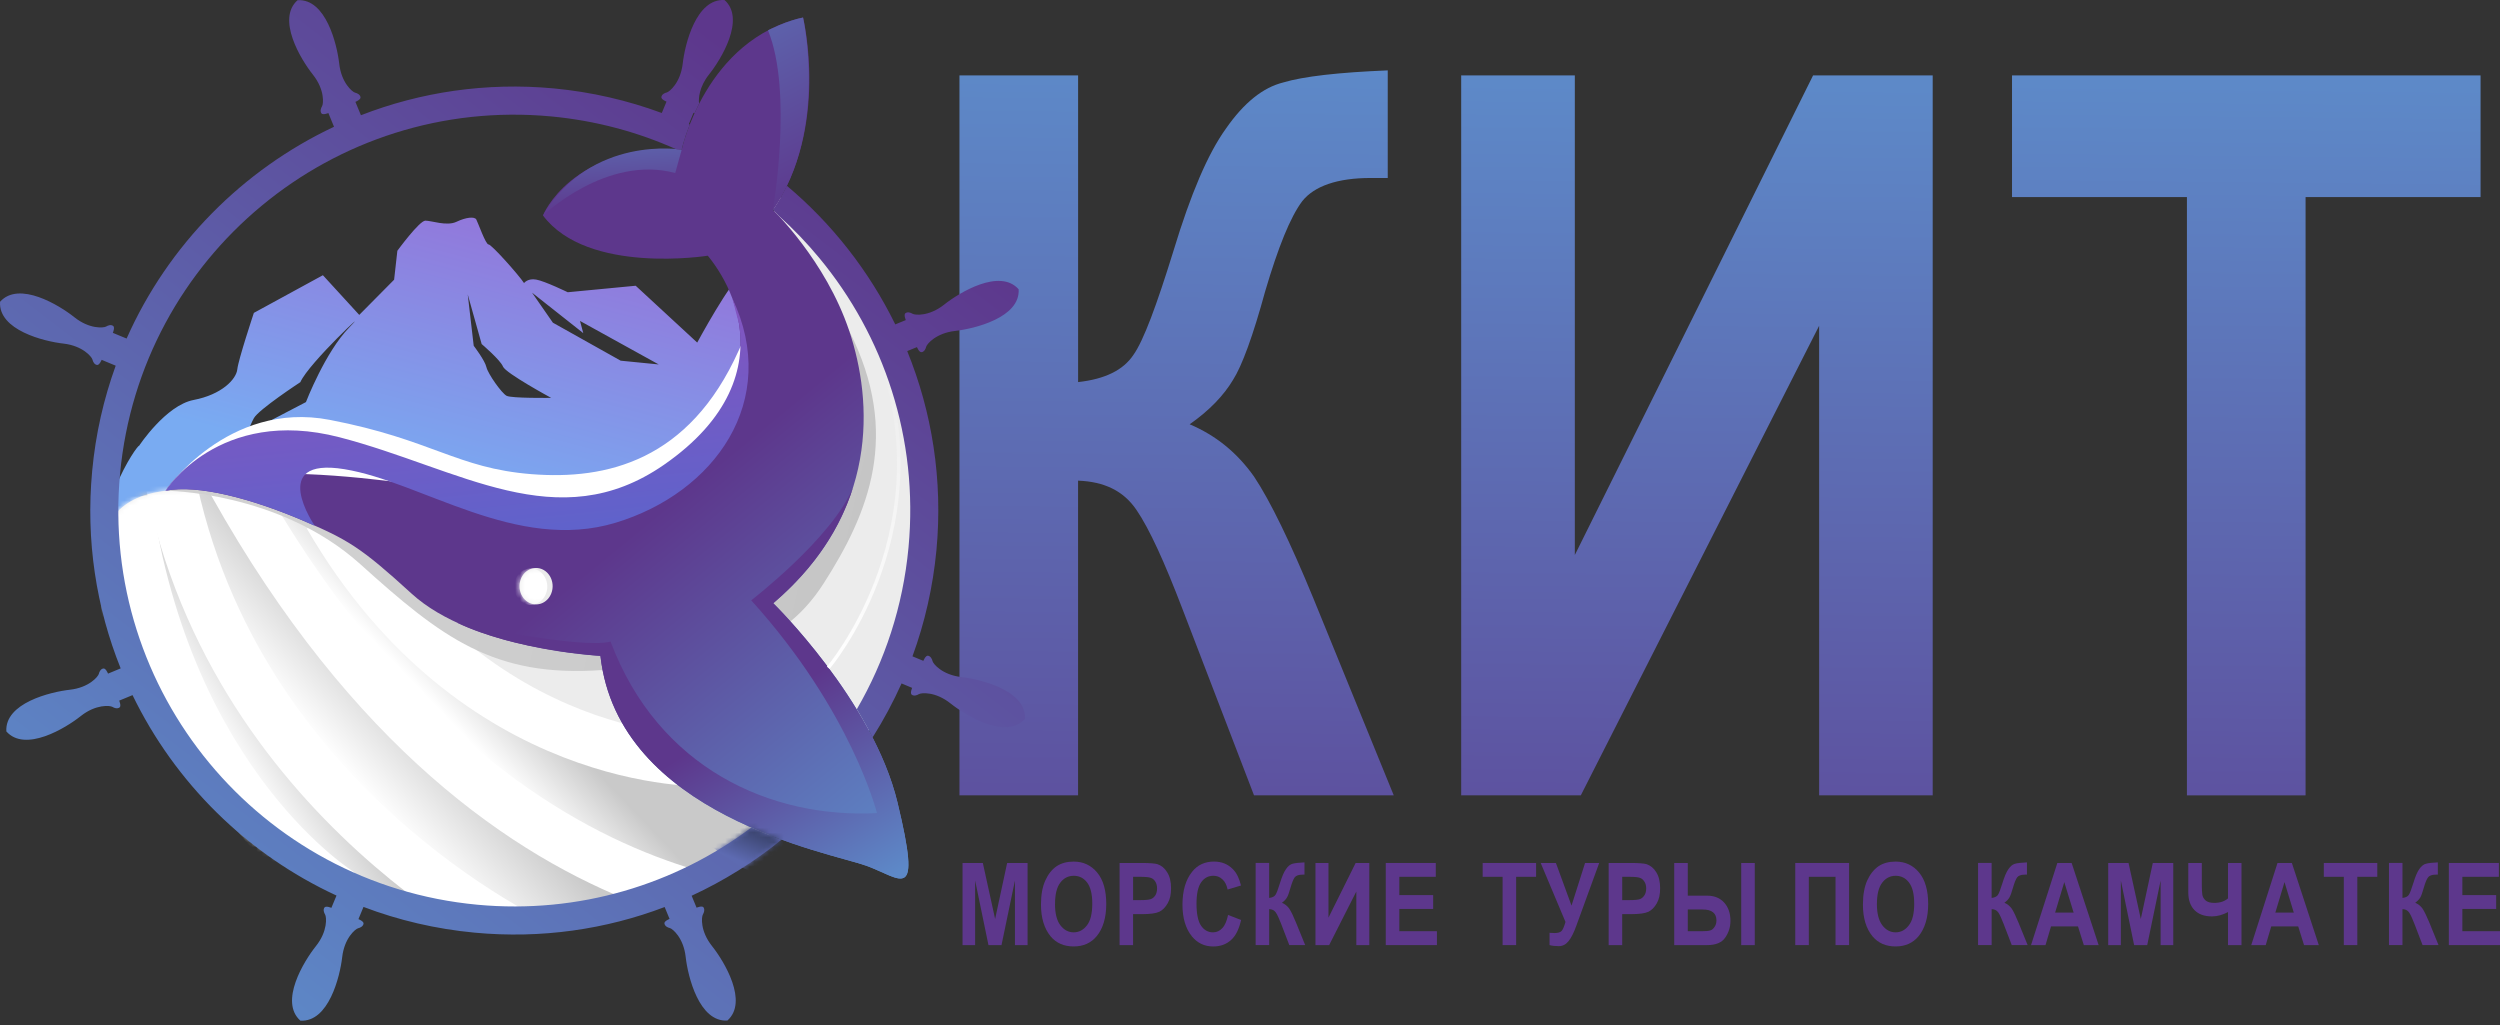 <svg width="512" height="210" viewBox="0 0 512 210" fill="none" xmlns="http://www.w3.org/2000/svg">
<rect x="0" y="0" width="512" height="210" fill="#333333" stroke="none"/>
<path d="M197.13 193.558V176.736H201.283L203.802 188.205L206.264 176.736H210.449V193.558H207.86V180.329L205.108 193.558H202.438L199.707 180.329V193.558H197.13Z" fill="#5D378C"/>
<path d="M213.193 185.241C213.193 183.244 213.495 181.603 214.091 180.304C214.675 179.01 215.442 178.054 216.414 177.389C217.382 176.76 218.525 176.454 219.889 176.454C221.861 176.454 223.457 177.201 224.707 178.704C225.956 180.206 226.56 182.366 226.56 185.143C226.56 187.919 225.907 190.148 224.588 191.745C223.433 193.121 221.881 193.831 219.889 193.831C217.896 193.831 216.32 193.141 215.165 191.765C213.858 190.169 213.193 187.997 213.193 185.232V185.241ZM216.063 185.147C216.063 187.07 216.435 188.531 217.161 189.487C217.896 190.455 218.807 190.944 219.893 190.944C220.979 190.944 221.889 190.455 222.624 189.487C223.347 188.552 223.698 187.074 223.698 185.077C223.698 183.081 223.347 181.692 222.649 180.749C221.938 179.814 221.028 179.361 219.897 179.361C218.766 179.361 217.855 179.839 217.145 180.774C216.422 181.717 216.071 183.179 216.071 185.147H216.063Z" fill="#5D378C"/>
<path d="M229.292 193.558V176.736H233.746C235.416 176.736 236.498 176.83 237.013 176.968C237.842 177.25 238.519 177.785 239.03 178.638C239.577 179.479 239.834 180.586 239.834 181.929C239.834 183.154 239.626 184.159 239.144 184.987C238.679 185.804 238.119 186.388 237.429 186.727C236.731 187.053 235.551 187.217 233.861 187.217H232.052V193.562H229.288L229.292 193.558ZM232.056 179.569V184.342H233.583C234.62 184.342 235.322 184.273 235.694 184.134C236.078 183.995 236.359 183.738 236.617 183.362C236.849 182.979 236.968 182.509 236.968 181.95C236.968 181.39 236.849 180.933 236.596 180.537C236.363 180.165 236.061 179.908 235.698 179.79C235.326 179.639 234.579 179.569 233.399 179.569H232.056Z" fill="#5D378C"/>
<path d="M251.504 187.376L254.174 188.413C253.753 190.291 253.076 191.679 252.087 192.541C251.108 193.414 249.907 193.835 248.47 193.835C246.686 193.835 245.228 193.145 244.105 191.769C242.811 190.172 242.17 188 242.17 185.281C242.17 182.411 242.835 180.181 244.13 178.56C245.228 177.148 246.755 176.449 248.633 176.449C250.185 176.449 251.479 176.964 252.508 178.026C253.267 178.773 253.802 179.904 254.153 181.349L251.414 182.178C251.226 181.255 250.879 180.557 250.352 180.092C249.838 179.589 249.209 179.357 248.498 179.357C247.482 179.357 246.645 179.789 246.012 180.675C245.371 181.574 245.044 183.019 245.044 185.073C245.044 187.127 245.346 188.69 245.987 189.601C246.616 190.499 247.433 190.944 248.425 190.944C249.16 190.944 249.789 190.662 250.328 190.083C250.875 189.511 251.25 188.625 251.508 187.376H251.504Z" fill="#5D378C"/>
<path d="M257.159 193.557V176.735H259.923V183.897C260.564 183.827 260.984 183.615 261.217 183.268C261.45 182.929 261.752 182.112 262.152 180.818C262.561 179.499 262.957 178.568 263.377 177.985C263.798 177.368 264.251 177.017 264.72 176.898C265.186 176.76 266.015 176.666 267.158 176.617V179.124H266.762C265.99 179.124 265.443 179.311 265.165 179.671C264.884 180.042 264.606 180.745 264.304 181.782C264.022 182.807 263.757 183.521 263.545 183.848C263.336 184.199 263.01 184.546 262.54 184.885C263.148 185.142 263.638 185.538 264.047 186.097C264.418 186.669 264.888 187.625 265.423 188.943L267.301 193.553H264.047L262.377 189.201C261.944 188.094 261.597 187.322 261.291 186.877C260.984 186.432 260.544 186.212 259.927 186.187V193.549H257.163L257.159 193.557Z" fill="#5D378C"/>
<path d="M269.408 193.558V176.736H272.07V187.935L277.635 176.736H280.432V193.558H277.774V182.582L272.209 193.558H269.408Z" fill="#5D378C"/>
<path d="M283.804 193.558V176.736H294.048V179.569H286.581V183.317H293.51V186.151H286.581V190.712H294.281V193.558H283.804Z" fill="#5D378C"/>
<path d="M307.731 193.558V179.569H303.648V176.736H314.59V179.569H310.507V193.558H307.731Z" fill="#5D378C"/>
<path d="M320.609 188.809L315.533 176.736H318.649L321.846 185.473L324.622 176.736H327.517L322.862 189.511C322.303 191.087 321.731 192.169 321.192 192.802C320.658 193.443 320.012 193.77 319.269 193.77C318.526 193.77 317.906 193.701 317.346 193.562V191.042C317.812 191.067 318.138 191.087 318.396 191.087C319.061 191.087 319.527 190.949 319.808 190.667C320.065 190.385 320.343 189.769 320.613 188.813L320.609 188.809Z" fill="#5D378C"/>
<path d="M329.452 193.558V176.736H333.919C335.589 176.736 336.659 176.83 337.186 176.968C338.002 177.25 338.692 177.785 339.203 178.638C339.738 179.479 339.995 180.586 339.995 181.929C339.995 183.154 339.787 184.159 339.317 184.987C338.852 185.804 338.28 186.388 337.602 186.727C336.892 187.053 335.724 187.217 334.034 187.217H332.225V193.562H329.448L329.452 193.558ZM332.229 179.569V184.342H333.756C334.781 184.342 335.495 184.273 335.867 184.134C336.238 183.995 336.52 183.738 336.777 183.362C337.022 182.979 337.141 182.509 337.141 181.95C337.141 181.39 337.022 180.933 336.757 180.537C336.524 180.165 336.222 179.908 335.871 179.79C335.499 179.639 334.74 179.569 333.572 179.569H332.229Z" fill="#5D378C"/>
<path d="M342.882 193.558V176.736H345.658V183.432H349.603C351.085 183.432 352.24 183.897 353.102 184.844C353.955 185.779 354.396 187.025 354.396 188.576C354.396 189.838 354.045 190.989 353.334 192.006C352.657 193.031 351.411 193.558 349.623 193.558H342.882ZM345.658 186.265V190.712H348.598C349.37 190.712 349.905 190.667 350.268 190.548C350.595 190.455 350.897 190.222 351.154 189.814C351.411 189.442 351.526 188.997 351.526 188.507C351.526 187.025 350.591 186.265 348.712 186.265H345.654H345.658ZM356.601 193.558V176.736H359.377V193.558H356.601Z" fill="#5D378C"/>
<path d="M370.446 193.558H367.669V176.736H378.694V193.558H375.917V179.569H370.446V193.558Z" fill="#5D378C"/>
<path d="M381.528 185.241C381.528 183.244 381.83 181.603 382.414 180.304C383.01 179.01 383.777 178.054 384.745 177.389C385.7 176.76 386.856 176.454 388.22 176.454C390.192 176.454 391.788 177.201 393.038 178.704C394.275 180.21 394.891 182.366 394.891 185.143C394.891 187.919 394.226 190.148 392.919 191.745C391.764 193.121 390.212 193.831 388.22 193.831C386.227 193.831 384.651 193.141 383.496 191.765C382.177 190.169 381.524 187.997 381.524 185.232L381.528 185.241ZM384.386 185.147C384.386 187.07 384.77 188.531 385.492 189.487C386.227 190.455 387.138 190.944 388.224 190.944C389.31 190.944 390.22 190.455 390.943 189.487C391.678 188.552 392.029 187.074 392.029 185.077C392.029 183.081 391.678 181.692 390.968 180.749C390.269 179.814 389.347 179.361 388.228 179.361C387.109 179.361 386.186 179.839 385.476 180.774C384.753 181.717 384.39 183.179 384.39 185.147H384.386Z" fill="#5D378C"/>
<path d="M405.107 193.557V176.735H407.883V183.897C408.512 183.827 408.945 183.615 409.177 183.268C409.41 182.929 409.712 182.112 410.112 180.818C410.521 179.499 410.917 178.568 411.337 177.985C411.758 177.368 412.211 177.017 412.681 176.898C413.146 176.76 413.975 176.666 415.118 176.617V179.124H414.722C413.951 179.124 413.403 179.311 413.126 179.671C412.844 180.042 412.566 180.745 412.264 181.782C411.974 182.807 411.717 183.521 411.505 183.848C411.297 184.199 410.97 184.546 410.5 184.885C411.109 185.142 411.599 185.538 412.007 186.097C412.379 186.669 412.848 187.625 413.383 188.943L415.261 193.553H412.007L410.337 189.201C409.904 188.094 409.557 187.322 409.251 186.877C408.949 186.432 408.492 186.212 407.887 186.187V193.549H405.111L405.107 193.557Z" fill="#5D378C"/>
<path d="M429.801 193.558H426.767L425.567 189.72H420.051L418.92 193.558H415.955L421.345 176.736H424.272L429.801 193.558ZM424.681 186.906L422.766 180.655L420.888 186.906H424.681Z" fill="#5D378C"/>
<path d="M431.76 193.558V176.736H435.925L438.436 188.205L440.894 176.736H445.083V193.558H442.495V180.329L439.751 193.558H437.068L434.353 180.329V193.558H431.76Z" fill="#5D378C"/>
<path d="M448.162 182.746V176.74H450.927V181.194C450.927 182.137 450.971 182.815 451.045 183.293C451.139 183.738 451.359 184.11 451.735 184.436C452.107 184.738 452.67 184.914 453.474 184.914C454.654 184.914 455.585 184.599 456.296 183.991V176.736H459.06V193.558H456.296V186.792C455.189 187.376 454.103 187.678 453.005 187.678C451.478 187.678 450.273 187.258 449.424 186.384C448.583 185.522 448.162 184.318 448.162 182.746Z" fill="#5D378C"/>
<path d="M474.89 193.558H471.868L470.668 189.72H465.152L464.021 193.558H461.056L466.434 176.736H469.374L474.89 193.558ZM469.77 186.906L467.867 180.655L465.989 186.906H469.77Z" fill="#5D378C"/>
<path d="M480.009 193.558V179.569H475.918V176.736H486.869V179.569H482.778V193.558H480.009Z" fill="#5D378C"/>
<path d="M489.262 193.557V176.735H492.026V183.897C492.667 183.827 493.088 183.615 493.32 183.268C493.553 182.929 493.867 182.112 494.263 180.818C494.66 179.499 495.056 178.568 495.476 177.985C495.909 177.368 496.35 177.017 496.819 176.898C497.297 176.76 498.114 176.666 499.269 176.617V179.124H498.861C498.089 179.124 497.554 179.311 497.273 179.671C496.983 180.042 496.701 180.745 496.399 181.782C496.117 182.807 495.864 183.521 495.652 183.848C495.431 184.199 495.105 184.546 494.635 184.885C495.243 185.142 495.742 185.538 496.142 186.097C496.513 186.669 496.983 187.625 497.53 188.943L499.408 193.553H496.142L494.472 189.201C494.051 188.094 493.692 187.322 493.386 186.877C493.083 186.432 492.638 186.212 492.022 186.187V193.549H489.258L489.262 193.557Z" fill="#5D378C"/>
<path d="M501.523 193.558V176.736H511.767V179.569H504.287V183.317H511.216V186.151H504.287V190.712H512V193.558H501.523Z" fill="#5D378C"/>
<path d="M196.497 162.89V15.444H220.795V78.253C226.348 77.637 230.059 75.779 232.121 72.688C234.175 69.805 236.858 62.607 240.357 51.281C243.856 39.742 247.355 31.507 251.054 26.362C254.766 21.009 258.685 17.914 262.801 16.89C266.921 15.652 274.115 14.823 284.208 14.415V36.451H280.709C273.919 36.451 269.183 38.097 266.709 41.188C264.234 44.478 261.764 50.66 259.09 59.724C256.615 68.776 254.353 74.958 252.5 77.841C250.646 80.932 247.763 84.01 243.644 86.893C248.996 89.167 253.324 92.666 256.828 97.603C260.119 102.547 264.234 110.995 268.971 122.521L285.441 162.886H256.824L242.194 124.787C238.495 115.115 235.404 108.316 232.734 104.409C230.051 100.489 226.144 98.648 220.787 98.436V162.89H196.489H196.497Z" fill="url(#paint0_linear_596_5)"/>
<path d="M299.25 162.89V15.444H322.524V113.669L371.32 15.444H395.818V162.89H372.557V66.726L323.749 162.89H299.25Z" fill="url(#paint1_linear_596_5)"/>
<path d="M447.884 162.89V40.362H412.06V15.444H508.019V40.362H472.182V162.89H447.884Z" fill="url(#paint2_linear_596_5)"/>
<path fill-rule="evenodd" clip-rule="evenodd" d="M165.327 66.576C163.518 63.612 161.371 60.231 160.497 59.1C158.909 57.022 153.274 56.675 151.596 56.838C149.926 56.989 142.789 70.161 142.789 70.161L130.189 58.52L116.27 59.851C116.27 59.851 111.591 57.577 109.831 57.263C108.071 56.936 107.324 57.973 107.324 57.973C106.226 56.295 100.628 50.015 100.056 50.064C99.484 50.121 97.896 45.597 97.549 44.956C97.198 44.315 95.471 44.478 93.491 45.422C91.506 46.377 88.346 45.177 87.109 45.189C85.872 45.214 81.38 51.358 81.38 51.358L80.715 57.283L73.574 64.493L66.13 56.364L51.991 64.077C51.991 64.077 48.818 73.607 48.598 75.648C48.377 77.69 45.389 80.817 39.66 81.912C33.932 83.018 28.485 91.303 28.485 91.303C28.146 91.058 18.71 104.344 20.249 120.631C30.551 138.176 38.272 99.914 72.373 101.371C92.311 102.257 118.883 110.762 139.278 101.767C150.265 96.925 157.606 80.234 165.421 75.183L166.671 73.852C184.428 45.736 165.646 63.236 167.757 65.731C153.78 80.719 179.063 55.16 165.331 66.584L165.327 66.576ZM42.698 94.818L50.06 91.74L53.71 87.015L62.656 82.349C62.656 82.349 66.62 72.059 71.557 67.033C76.493 62.007 63.227 74.346 61.512 78.266C61.512 78.266 52.963 83.863 51.995 85.639C51.027 87.416 50.807 88.73 50.105 89.277C49.394 89.825 42.698 94.818 42.698 94.818ZM95.789 60.276L97.014 70.81C97.014 70.81 99.313 73.819 99.615 75.183C99.93 76.559 102.743 80.536 103.755 81.062C104.772 81.597 112.877 81.483 112.877 81.483C112.877 81.483 103.531 76.42 103.008 75.069C102.481 73.725 98.643 70.459 98.643 70.459L95.785 60.276H95.789ZM108.961 59.937L113.232 66.086L127.114 73.868L134.909 74.64L118.785 65.727L119.45 68.221L108.961 59.937Z" fill="url(#paint3_linear_596_5)"/>
<path fill-rule="evenodd" clip-rule="evenodd" d="M20.311 117.719C20.499 124.942 24.125 129.956 24.125 129.956C24.125 129.956 32.348 160.95 55.364 174.649C78.38 188.331 105.956 193.851 128.67 186.535C151.372 179.21 175.298 159.55 180.794 143.544C186.278 127.551 191.761 111.848 189.405 97.525C187.037 83.197 179.957 62.856 173.702 55.086C167.447 47.316 157.243 38.019 157.243 38.019L162.269 58.132L162.723 95.324L145.354 119.704L122.803 127.939L100.24 121.231L69.152 103.241C43.078 100.734 19.703 93.372 20.307 117.719H20.311Z" fill="#ECECEC"/>
<mask id="mask0_596_5" style="mask-type:luminance" maskUnits="userSpaceOnUse" x="20" y="38" width="170" height="152">
<path d="M20.311 117.719C20.499 124.942 24.125 129.956 24.125 129.956C24.125 129.956 32.348 160.95 55.364 174.649C78.38 188.331 105.956 193.851 128.67 186.535C151.372 179.21 175.298 159.55 180.794 143.544C186.278 127.551 191.761 111.848 189.405 97.525C187.037 83.197 179.957 62.856 173.702 55.086C167.447 47.316 157.243 38.019 157.243 38.019L162.269 58.132L162.723 95.324L145.354 119.704L122.803 127.939L100.24 121.231L69.152 103.241C43.078 100.734 19.703 93.372 20.307 117.719H20.311Z" fill="white"/>
</mask>
<g mask="url(#mask0_596_5)">
<path fill-rule="evenodd" clip-rule="evenodd" d="M32.127 57.744C32.127 57.744 51.027 171.741 156.483 186.987C261.943 202.221 181.169 149.795 181.169 149.795C181.169 149.795 99.79 185.456 56.51 84.259C13.23 -16.931 32.131 57.744 32.131 57.744H32.127Z" fill="url(#paint4_linear_596_5)"/>
<path fill-rule="evenodd" clip-rule="evenodd" d="M42.637 89.301C42.637 89.301 85.157 177.539 146.427 182.104C170.19 183.888 174.228 186.35 170.272 188.694C164.041 192.405 137.889 195.823 137.889 195.823L102.53 193.385C102.53 193.385 42.032 157.197 34.789 97.561C27.558 37.936 42.641 89.301 42.641 89.301H42.637Z" fill="url(#paint5_linear_596_5)"/>
<path fill-rule="evenodd" clip-rule="evenodd" d="M26.109 103.963C26.109 103.963 28.652 146.206 64.256 180.687C99.86 215.172 110.839 193.577 110.839 193.577C110.839 193.577 48.659 165.229 34.789 97.557C20.919 29.897 26.109 103.963 26.109 103.963Z" fill="url(#paint6_linear_596_5)"/>
<path fill-rule="evenodd" clip-rule="evenodd" d="M25.794 103.29C25.794 103.29 33.878 156.814 65.877 180.189C65.877 180.189 16.881 153.976 20.58 115.212C20.58 115.212 17.979 107.254 25.794 103.29Z" fill="url(#paint7_linear_596_5)"/>
<path d="M170.272 188.694C171.648 185.183 98.26 197.803 42.637 89.301" stroke="white" stroke-width="10.4" stroke-miterlimit="65.5"/>
<path d="M110.709 193.953C110.709 193.953 45.882 164.837 34.066 94.046" stroke="white" stroke-width="10.4" stroke-miterlimit="65.5"/>
<path d="M69.83 183.072C69.83 183.072 34.156 161.363 25.827 102.02" stroke="white" stroke-width="10.4" stroke-miterlimit="65.5"/>
<path d="M144.549 155.83C144.549 155.83 97.455 157.626 67.335 105.645" stroke="white" stroke-width="10.4" stroke-miterlimit="65.5"/>
</g>
<path fill-rule="evenodd" clip-rule="evenodd" d="M33.891 100.501C33.891 100.501 57.188 100.583 73.798 115.551C90.412 130.532 101.118 138.849 123.403 137.216C145.696 135.595 159.497 133.843 168.712 119.438C177.927 105.042 184.599 88.934 173.914 67.76C163.228 46.597 159.566 90.335 159.566 90.335L101.959 114.563L39.778 96.737L33.887 100.506L33.891 100.501Z" fill="url(#paint8_linear_596_5)"/>
<path fill-rule="evenodd" clip-rule="evenodd" d="M33.891 100.501C33.891 100.501 44.821 83.152 69.519 89.546C94.205 95.953 114.175 110.276 135.966 95.193C157.757 80.098 152.882 62.121 144.961 52.366C144.961 52.366 120.345 56.323 111.199 44.131C111.199 44.131 116.833 29.804 139.617 30.645C139.617 30.645 144.492 8.013 164.466 3.591C164.466 3.591 169.949 25.847 158.296 42.988C158.296 42.988 169.088 53.322 173.918 67.755C178.736 82.185 180.161 104.948 158.366 123.542C158.366 123.542 178.793 143.504 183.819 164.384C188.846 185.265 184.763 179.969 177.413 177.299C170.064 174.628 126.62 166.997 122.97 134.321C122.97 134.321 96.896 133.084 84.275 121.557C73.868 112.048 71.197 110.464 61.574 106.413C51.623 102.212 40.681 99.17 33.891 100.497V100.501Z" fill="url(#paint9_linear_596_5)"/>
<path fill-rule="evenodd" clip-rule="evenodd" d="M93.675 127.563C93.719 127.576 118.72 132.998 125.044 131.401C134.831 157.406 157.917 167.646 179.606 166.528C179.606 166.528 174.424 145.647 153.846 122.946C153.846 122.946 170.448 110.182 174.706 99.823C172.162 107.863 167.157 116.037 158.362 123.542C158.362 123.542 178.789 143.504 183.815 164.384C188.842 185.265 184.759 179.969 177.409 177.299C170.06 174.628 126.616 166.997 122.966 134.321C122.966 134.321 105.76 133.296 93.675 127.567V127.563Z" fill="url(#paint10_linear_596_5)"/>
<path fill-rule="evenodd" clip-rule="evenodd" d="M109.786 116.319C111.664 116.319 113.179 117.989 113.179 120.051C113.179 122.113 111.664 123.783 109.786 123.783C107.908 123.783 106.393 122.105 106.393 120.051C106.393 117.997 107.908 116.319 109.786 116.319Z" fill="#EBEBEB"/>
<mask id="mask1_596_5" style="mask-type:luminance" maskUnits="userSpaceOnUse" x="106" y="116" width="8" height="8">
<path d="M109.786 123.783C111.66 123.783 113.179 122.112 113.179 120.051C113.179 117.99 111.66 116.319 109.786 116.319C107.912 116.319 106.393 117.99 106.393 120.051C106.393 122.112 107.912 123.783 109.786 123.783Z" fill="white"/>
</mask>
<g mask="url(#mask1_596_5)">
<path d="M108.691 123.877C110.565 123.877 112.084 122.206 112.084 120.145C112.084 118.084 110.565 116.413 108.691 116.413C106.818 116.413 105.298 118.084 105.298 120.145C105.298 122.206 106.818 123.877 108.691 123.877Z" fill="white"/>
</g>
<path fill-rule="evenodd" clip-rule="evenodd" d="M158.292 42.988C158.292 42.988 162.469 18.873 157.288 6.216C157.288 6.216 161.15 4.211 164.461 3.591C164.461 3.591 169.675 26.607 158.292 42.988Z" fill="url(#paint11_linear_596_5)"/>
<path fill-rule="evenodd" clip-rule="evenodd" d="M111.199 44.131C111.199 44.131 124.264 31.637 138.285 35.438L139.617 30.645C139.617 30.645 121.055 27.517 111.199 44.131Z" fill="url(#paint12_linear_596_5)"/>
<path d="M169.353 136.534C169.41 136.452 191.773 110.158 180.565 74.986L181.243 74.778C192.581 110.325 169.961 136.91 169.904 136.991L169.357 136.538L169.353 136.534Z" fill="url(#paint13_linear_596_5)"/>
<path fill-rule="evenodd" clip-rule="evenodd" d="M73.402 188.237C73.402 188.237 74.558 188.682 74.452 189.193C74.346 189.703 73.843 189.985 73.321 190.115C72.794 190.254 70.532 192.087 70.079 196.032C69.626 199.988 67.314 209.387 61.517 209.028C57.164 205.165 62.207 196.897 64.677 193.794C67.163 190.691 66.869 187.796 66.592 187.319C66.31 186.853 66.159 186.302 66.441 185.873C66.731 185.44 67.866 185.93 67.866 185.93L68.915 183.411C50.554 174.931 35.83 160.289 27.142 142.36L24.41 143.491C24.41 143.491 24.9 144.622 24.467 144.904C24.022 145.194 23.475 145.043 23.01 144.765C22.544 144.484 19.649 144.181 16.534 146.656C13.431 149.13 5.146 154.144 1.3 149.796C0.949 143.985 10.352 141.699 14.309 141.258C18.265 140.813 20.094 138.551 20.233 138.028C20.36 137.502 20.642 137.003 21.156 136.91C21.67 136.803 22.124 137.959 22.124 137.959L24.712 136.885C19.719 124.46 17.538 110.697 18.878 96.451C19.576 88.914 21.233 81.695 23.696 74.893L20.813 73.692C20.813 73.692 20.36 74.848 19.845 74.742C19.331 74.635 19.053 74.133 18.923 73.611C18.784 73.084 16.951 70.822 13.006 70.369C9.05 69.924 -0.349 67.617 0.01 61.806C3.873 57.466 12.141 62.496 15.244 64.979C18.347 67.453 21.25 67.159 21.719 66.882C22.185 66.6 22.736 66.449 23.165 66.743C23.598 67.033 23.108 68.168 23.108 68.168L25.929 69.336C34.458 50.121 49.692 34.781 68.405 25.962L67.249 23.148C67.249 23.148 66.118 23.638 65.824 23.206C65.53 22.773 65.685 22.213 65.963 21.748C66.245 21.282 66.547 18.388 64.073 15.272C61.598 12.169 56.584 3.885 60.945 0.039C66.743 -0.313 69.029 9.091 69.474 13.047C69.919 17.003 72.181 18.833 72.704 18.972C73.231 19.098 73.729 19.38 73.835 19.894C73.929 20.409 72.786 20.862 72.786 20.862L73.917 23.602C86.096 18.865 99.521 16.812 113.428 18.106C121.161 18.841 128.572 20.568 135.534 23.144L136.501 20.813C136.501 20.813 135.346 20.36 135.452 19.845C135.558 19.331 136.06 19.053 136.583 18.923C137.11 18.784 139.372 16.951 139.825 13.006C140.27 9.05 142.577 -0.349 148.387 0.01C152.727 3.873 147.697 12.141 145.214 15.244C143.185 17.8 143.022 20.201 143.173 21.242C142.834 21.907 142.52 22.561 142.238 23.177C142.111 23.14 142.03 23.108 142.03 23.108L141.074 25.419L141.262 25.5C140.062 28.546 139.604 30.657 139.604 30.657C139.278 30.645 138.951 30.633 138.637 30.633C130.691 27.052 122.035 24.708 112.889 23.843C90.596 21.756 69.564 28.893 53.592 42.135C37.611 55.376 26.68 74.705 24.59 96.986C22.503 119.279 29.64 140.311 42.882 156.283C56.123 172.264 75.452 183.195 97.745 185.285C118.593 187.233 138.33 181.12 153.87 169.488L153.977 169.525L154.07 169.57L154.164 169.615C154.434 169.733 154.691 169.835 154.956 169.953L155.05 169.99L155.157 170.035L155.25 170.072L155.344 170.117L155.985 170.374L156.5 170.582L156.524 170.594L156.618 170.639L157.002 170.79L157.108 170.827L157.717 171.072L158.08 171.211C158.362 171.317 158.627 171.419 158.909 171.525L159.109 171.607C159.423 171.725 159.738 171.84 160.052 171.946L160.064 171.958C154.454 176.519 148.26 180.394 141.646 183.448L142.663 185.898C142.663 185.898 143.794 185.408 144.088 185.84C144.369 186.286 144.214 186.833 143.949 187.298C143.667 187.764 143.353 190.658 145.839 193.774C148.313 196.889 153.315 205.161 148.967 209.008C143.169 209.359 140.87 199.955 140.429 195.999C139.996 192.043 137.734 190.213 137.208 190.075C136.673 189.948 136.183 189.666 136.077 189.152C135.97 188.637 137.126 188.196 137.126 188.196L136.122 185.759C124.105 190.332 110.888 192.292 97.227 191.01C89.236 190.262 81.593 188.454 74.443 185.738L73.406 188.245L73.402 188.237ZM161.138 38.031C170.423 45.834 178.005 55.519 183.35 66.437L185.51 65.551C185.51 65.551 185.02 64.407 185.453 64.126C185.885 63.836 186.432 63.987 186.898 64.264C187.363 64.546 190.271 64.848 193.374 62.374C196.489 59.9 204.769 54.886 208.62 59.246C208.971 65.044 199.555 67.331 195.611 67.776C191.655 68.221 189.813 70.483 189.687 71.005C189.56 71.528 189.266 72.03 188.764 72.124C188.249 72.231 187.796 71.087 187.796 71.087L185.8 71.904C190.887 84.41 193.125 98.292 191.785 112.652C191.063 120.271 189.38 127.559 186.873 134.419L189.103 135.342C189.103 135.342 189.556 134.186 190.07 134.292C190.585 134.399 190.863 134.901 190.993 135.423C191.12 135.95 192.953 138.212 196.91 138.665C200.866 139.118 210.257 141.429 209.906 147.227C206.043 151.58 197.775 146.537 194.672 144.067C191.557 141.581 188.666 141.875 188.196 142.152C187.731 142.434 187.18 142.585 186.751 142.291C186.306 142.009 186.808 140.878 186.808 140.878L184.64 139.968C182.913 143.818 180.929 147.505 178.703 151.029L178.691 151.004L178.679 150.98C178.528 150.69 178.377 150.396 178.213 150.106V150.081C178.05 149.791 177.899 149.485 177.736 149.195L177.723 149.183L177.711 149.159C177.56 148.889 177.409 148.611 177.266 148.342L177.197 148.224C177.07 148.003 176.939 147.779 176.813 147.558L176.768 147.464L176.662 147.289L176.617 147.195L176.347 146.75L176.303 146.656L176.094 146.305L176.049 146.223L175.992 146.129L175.947 146.047L175.89 145.953L175.845 145.872C175.751 145.721 175.67 145.582 175.576 145.427L175.519 145.345L175.474 145.251C181.202 135.407 184.934 124.183 186.065 112.097C188.151 89.816 181.014 68.78 167.773 52.812C165.229 49.733 162.465 46.85 159.489 44.192C158.754 43.4 158.309 42.968 158.309 42.968C159.407 41.359 160.35 39.689 161.155 38.011L161.138 38.031Z" fill="url(#paint14_linear_596_5)"/>
<mask id="mask2_596_5" style="mask-type:luminance" maskUnits="userSpaceOnUse" x="0" y="0" width="210" height="210">
<path d="M73.402 188.237C73.402 188.237 74.558 188.682 74.452 189.193C74.346 189.703 73.843 189.985 73.321 190.115C72.794 190.254 70.532 192.087 70.079 196.032C69.626 199.988 67.314 209.387 61.517 209.028C57.164 205.165 62.207 196.897 64.677 193.794C67.163 190.691 66.869 187.796 66.592 187.319C66.31 186.853 66.159 186.302 66.441 185.873C66.731 185.44 67.866 185.93 67.866 185.93L68.915 183.411C50.554 174.931 35.83 160.289 27.142 142.36L24.41 143.491C24.41 143.491 24.9 144.622 24.467 144.904C24.022 145.194 23.475 145.043 23.01 144.765C22.544 144.484 19.649 144.181 16.534 146.656C13.431 149.13 5.146 154.144 1.3 149.796C0.949 143.985 10.352 141.699 14.309 141.258C18.265 140.813 20.094 138.551 20.233 138.028C20.36 137.502 20.642 137.003 21.156 136.91C21.67 136.803 22.124 137.959 22.124 137.959L24.712 136.885C19.719 124.46 17.538 110.697 18.878 96.451C19.576 88.914 21.233 81.695 23.696 74.893L20.813 73.692C20.813 73.692 20.36 74.848 19.845 74.742C19.331 74.635 19.053 74.133 18.923 73.611C18.784 73.084 16.951 70.822 13.006 70.369C9.05 69.924 -0.349 67.617 0.01 61.806C3.873 57.466 12.141 62.496 15.244 64.979C18.347 67.453 21.25 67.159 21.719 66.882C22.185 66.6 22.736 66.449 23.165 66.743C23.598 67.033 23.108 68.168 23.108 68.168L25.929 69.336C34.458 50.121 49.692 34.781 68.405 25.962L67.249 23.148C67.249 23.148 66.118 23.638 65.824 23.206C65.53 22.773 65.685 22.213 65.963 21.748C66.245 21.282 66.547 18.388 64.073 15.272C61.598 12.169 56.584 3.885 60.945 0.039C66.743 -0.313 69.029 9.091 69.474 13.047C69.919 17.003 72.181 18.833 72.704 18.972C73.231 19.098 73.729 19.38 73.835 19.894C73.929 20.409 72.786 20.862 72.786 20.862L73.917 23.602C86.096 18.865 99.521 16.812 113.428 18.106C121.161 18.841 128.572 20.568 135.534 23.144L136.501 20.813C136.501 20.813 135.346 20.36 135.452 19.845C135.558 19.331 136.06 19.053 136.583 18.923C137.11 18.784 139.372 16.951 139.825 13.006C140.27 9.05 142.577 -0.349 148.387 0.01C152.727 3.873 147.697 12.141 145.214 15.244C143.185 17.8 143.022 20.201 143.173 21.242C142.834 21.907 142.52 22.561 142.238 23.177C142.111 23.14 142.03 23.108 142.03 23.108L141.074 25.419L141.262 25.5C140.062 28.546 139.604 30.657 139.604 30.657C139.278 30.645 138.951 30.633 138.637 30.633C130.691 27.052 122.035 24.708 112.889 23.843C90.596 21.756 69.564 28.893 53.592 42.135C37.611 55.376 26.68 74.705 24.59 96.986C22.503 119.279 29.64 140.311 42.882 156.283C56.123 172.264 75.452 183.195 97.745 185.285C118.593 187.233 138.33 181.12 153.87 169.488L153.977 169.525L154.07 169.57L154.164 169.615C154.434 169.733 154.691 169.835 154.956 169.953L155.05 169.99L155.157 170.035L155.25 170.072L155.344 170.117L155.985 170.374L156.5 170.582L156.524 170.594L156.618 170.639L157.002 170.79L157.108 170.827L157.717 171.072L158.08 171.211C158.362 171.317 158.627 171.419 158.909 171.525L159.109 171.607C159.423 171.725 159.738 171.84 160.052 171.946L160.064 171.958C154.454 176.519 148.26 180.394 141.646 183.448L142.663 185.898C142.663 185.898 143.794 185.408 144.088 185.84C144.369 186.286 144.214 186.833 143.949 187.298C143.667 187.764 143.353 190.658 145.839 193.774C148.313 196.889 153.315 205.161 148.967 209.008C143.169 209.359 140.87 199.955 140.429 195.999C139.996 192.043 137.734 190.213 137.208 190.075C136.673 189.948 136.183 189.666 136.077 189.152C135.97 188.637 137.126 188.196 137.126 188.196L136.122 185.759C124.105 190.332 110.888 192.292 97.227 191.01C89.236 190.262 81.593 188.454 74.443 185.738L73.406 188.245L73.402 188.237ZM161.138 38.031C170.423 45.834 178.005 55.519 183.35 66.437L185.51 65.551C185.51 65.551 185.02 64.407 185.453 64.126C185.885 63.836 186.432 63.987 186.898 64.264C187.363 64.546 190.271 64.848 193.374 62.374C196.489 59.9 204.769 54.886 208.62 59.246C208.971 65.044 199.555 67.331 195.611 67.776C191.655 68.221 189.813 70.483 189.687 71.005C189.56 71.528 189.266 72.03 188.764 72.124C188.249 72.231 187.796 71.087 187.796 71.087L185.8 71.904C190.887 84.41 193.125 98.292 191.785 112.652C191.063 120.271 189.38 127.559 186.873 134.419L189.103 135.342C189.103 135.342 189.556 134.186 190.07 134.292C190.585 134.399 190.863 134.901 190.993 135.423C191.12 135.95 192.953 138.212 196.91 138.665C200.866 139.118 210.257 141.429 209.906 147.227C206.043 151.58 197.775 146.537 194.672 144.067C191.557 141.581 188.666 141.875 188.196 142.152C187.731 142.434 187.18 142.585 186.751 142.291C186.306 142.009 186.808 140.878 186.808 140.878L184.64 139.968C182.913 143.818 180.929 147.505 178.703 151.029L178.691 151.004L178.679 150.98C178.528 150.69 178.377 150.396 178.213 150.106V150.081C178.05 149.791 177.899 149.485 177.736 149.195L177.723 149.183L177.711 149.159C177.56 148.889 177.409 148.611 177.266 148.342L177.197 148.224C177.07 148.003 176.939 147.779 176.813 147.558L176.768 147.464L176.662 147.289L176.617 147.195L176.347 146.75L176.303 146.656L176.094 146.305L176.049 146.223L175.992 146.129L175.947 146.047L175.89 145.953L175.845 145.872C175.751 145.721 175.67 145.582 175.576 145.427L175.519 145.345L175.474 145.251C181.202 135.407 184.934 124.183 186.065 112.097C188.151 89.816 181.014 68.78 167.773 52.812C165.229 49.733 162.465 46.85 159.489 44.192C158.754 43.4 158.309 42.968 158.309 42.968C159.407 41.359 160.35 39.689 161.155 38.011L161.138 38.031Z" fill="white"/>
</mask>
<g mask="url(#mask2_596_5)">
<path fill-rule="evenodd" clip-rule="evenodd" d="M143.757 171.709C143.757 171.709 150.51 177.532 154.172 178.581C157.835 179.643 162.873 171.909 162.873 171.909L152.119 167.116L143.753 171.713L143.757 171.709Z" fill="url(#paint15_linear_596_5)"/>
</g>
<path fill-rule="evenodd" clip-rule="evenodd" d="M33.891 100.501C33.891 100.501 46.593 81.94 67.547 85.99C88.509 90.028 93.54 95.896 108.855 97.108C124.162 98.321 141.135 94.414 151.282 71.794C151.539 71.222 151.784 70.687 152.017 70.185L151.947 75.693C150.057 81.409 148.015 87.207 148.015 87.207C148.015 87.207 130.156 105.336 111.513 103.119C92.87 100.914 55.47 92.233 33.891 100.505V100.501Z" fill="white"/>
<path fill-rule="evenodd" clip-rule="evenodd" d="M64.465 107.687C64.465 107.687 54.702 93.503 70.544 96.091C86.398 98.68 105.752 113.158 126.028 107.071C146.292 100.97 159.93 82.095 149.979 61.096L151.367 66.416C152.743 75.354 149.489 85.826 135.97 95.197C114.179 110.28 94.205 95.957 69.523 89.55C44.825 83.156 33.895 100.505 33.895 100.505C40.685 99.174 51.627 102.22 61.578 106.421C62.545 106.83 63.513 107.25 64.473 107.691L64.465 107.687Z" fill="url(#paint16_linear_596_5)"/>
<defs>
<linearGradient id="paint0_linear_596_5" x1="239.687" y1="234.886" x2="242.164" y2="13.682" gradientUnits="userSpaceOnUse">
<stop stop-color="#5D378C"/>
<stop offset="1" stop-color="#5D89C8"/>
</linearGradient>
<linearGradient id="paint1_linear_596_5" x1="347.146" y1="236.911" x2="349.397" y2="17.236" gradientUnits="userSpaceOnUse">
<stop stop-color="#5D378C"/>
<stop offset="1" stop-color="#5D89C8"/>
</linearGradient>
<linearGradient id="paint2_linear_596_5" x1="459.001" y1="236.911" x2="461.267" y2="17.236" gradientUnits="userSpaceOnUse">
<stop stop-color="#5D378C"/>
<stop offset="1" stop-color="#5D89C8"/>
</linearGradient>
<linearGradient id="paint3_linear_596_5" x1="111.296" y1="30.723" x2="92.834" y2="100.706" gradientUnits="userSpaceOnUse">
<stop stop-color="#9968D4"/>
<stop offset="1" stop-color="#79ABF2"/>
</linearGradient>
<linearGradient id="paint4_linear_596_5" x1="95.321" y1="129.922" x2="84.8" y2="140" gradientUnits="userSpaceOnUse">
<stop stop-color="#C9C9C9"/>
<stop offset="1" stop-color="white"/>
</linearGradient>
<linearGradient id="paint5_linear_596_5" x1="85.933" y1="142.603" x2="69.935" y2="157.13" gradientUnits="userSpaceOnUse">
<stop stop-color="#C9C9C9"/>
<stop offset="1" stop-color="white"/>
</linearGradient>
<linearGradient id="paint6_linear_596_5" x1="55.84" y1="139.684" x2="43.077" y2="147.998" gradientUnits="userSpaceOnUse">
<stop stop-color="#C9C9C9"/>
<stop offset="1" stop-color="white"/>
</linearGradient>
<linearGradient id="paint7_linear_596_5" x1="38.207" y1="144.017" x2="27.966" y2="148.092" gradientUnits="userSpaceOnUse">
<stop stop-color="#C9C9C9"/>
<stop offset="1" stop-color="white"/>
</linearGradient>
<linearGradient id="paint8_linear_596_5" x1="69.047" y1="83.131" x2="185.133" y2="108.985" gradientUnits="userSpaceOnUse">
<stop stop-color="#D1D1D1"/>
<stop offset="0.56" stop-color="#CBCBCB"/>
<stop offset="1" stop-color="#C4C4C4"/>
</linearGradient>
<linearGradient id="paint9_linear_596_5" x1="139.743" y1="100.857" x2="195.012" y2="168.143" gradientUnits="userSpaceOnUse">
<stop stop-color="#5D378C"/>
<stop offset="1" stop-color="#5D89C8"/>
</linearGradient>
<linearGradient id="paint10_linear_596_5" x1="154.281" y1="145.885" x2="177.111" y2="183.043" gradientUnits="userSpaceOnUse">
<stop stop-color="#5D378C"/>
<stop offset="1" stop-color="#5D89C8"/>
</linearGradient>
<linearGradient id="paint11_linear_596_5" x1="138.073" y1="-22.118" x2="170.034" y2="39.317" gradientUnits="userSpaceOnUse">
<stop stop-color="#5D89C8"/>
<stop offset="1" stop-color="#5D378C"/>
</linearGradient>
<linearGradient id="paint12_linear_596_5" x1="124.223" y1="16.803" x2="125.671" y2="43.906" gradientUnits="userSpaceOnUse">
<stop stop-color="#5D89C8"/>
<stop offset="1" stop-color="#5D378C"/>
</linearGradient>
<linearGradient id="paint13_linear_596_5" x1="171.33" y1="136.485" x2="185.331" y2="75.178" gradientUnits="userSpaceOnUse">
<stop stop-color="white"/>
<stop offset="1" stop-color="#ECECEC"/>
</linearGradient>
<linearGradient id="paint14_linear_596_5" x1="166.799" y1="23.015" x2="33.898" y2="196.215" gradientUnits="userSpaceOnUse">
<stop stop-color="#5D378C"/>
<stop offset="1" stop-color="#5D89C8"/>
</linearGradient>
<linearGradient id="paint15_linear_596_5" x1="154.701" y1="167.676" x2="151.116" y2="176.083" gradientUnits="userSpaceOnUse">
<stop stop-color="#303859"/>
<stop offset="1" stop-color="#5D6AB1"/>
</linearGradient>
<linearGradient id="paint16_linear_596_5" x1="91.421" y1="66.537" x2="101.896" y2="169.485" gradientUnits="userSpaceOnUse">
<stop stop-color="#8454BF"/>
<stop offset="1" stop-color="#2E76DB"/>
</linearGradient>
</defs>
</svg>
